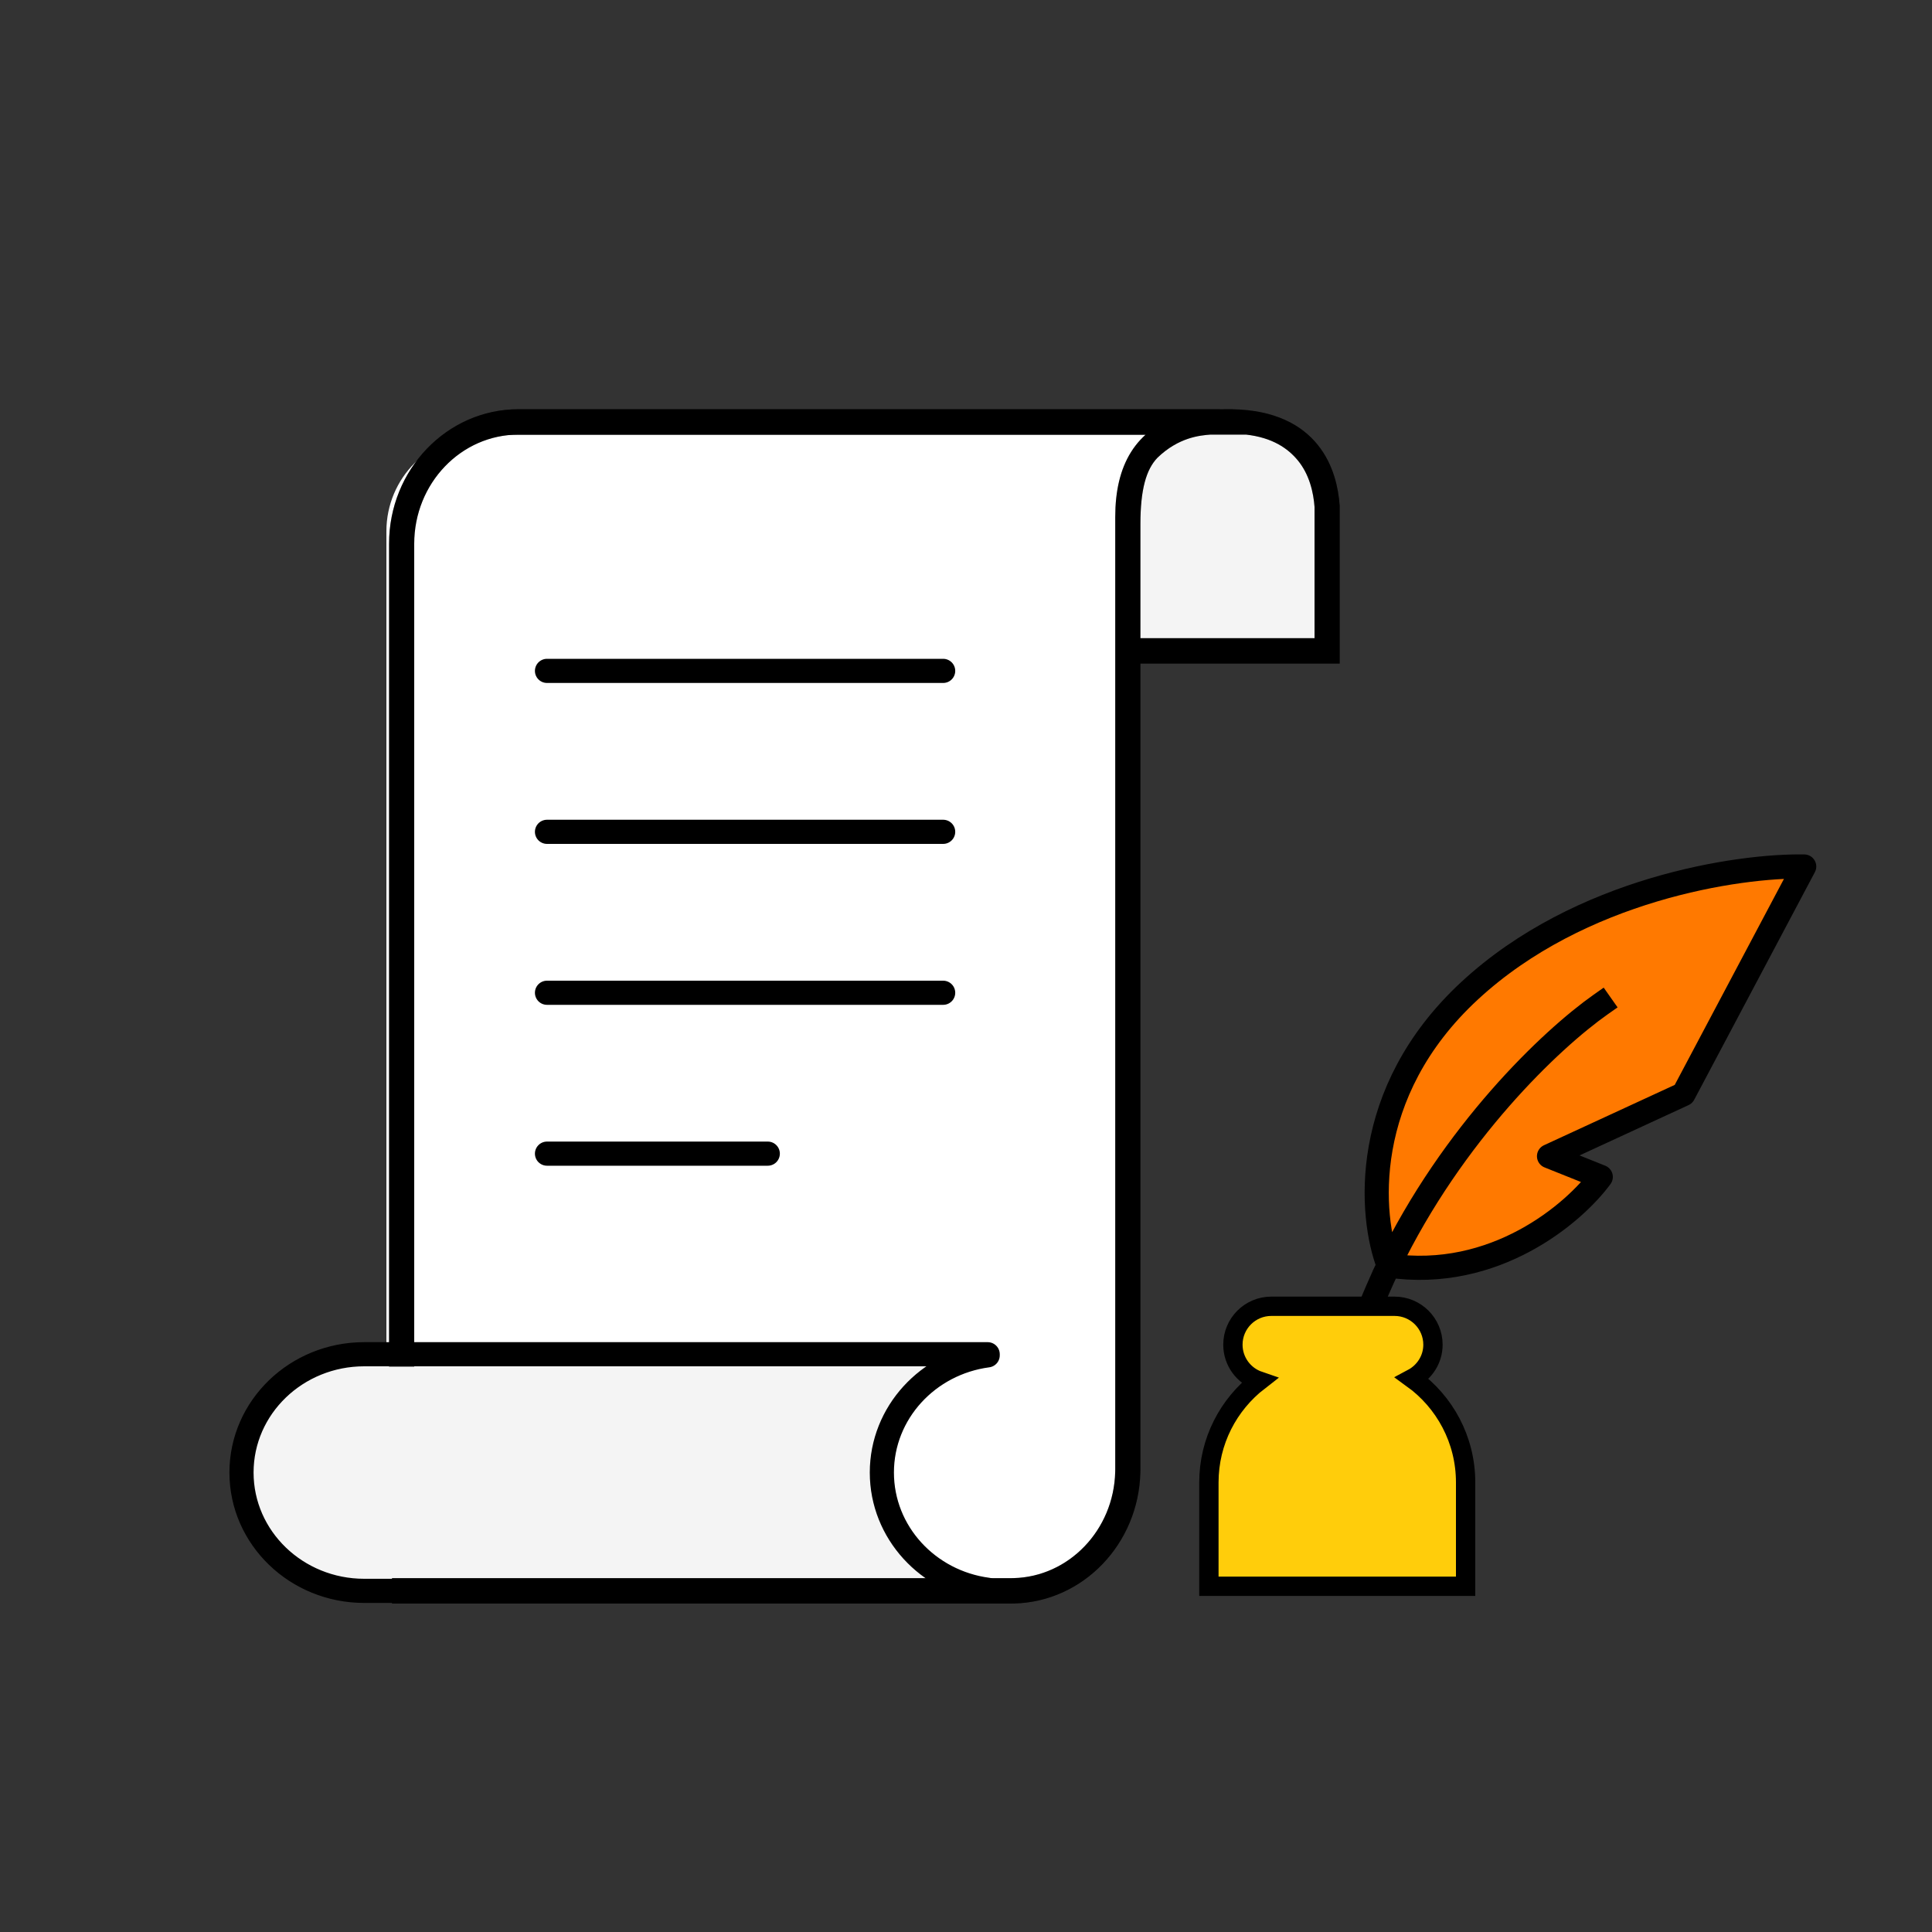 <?xml version="1.0" encoding="UTF-8" standalone="no"?>
<!-- Created with Keyshape -->
<svg xmlns="http://www.w3.org/2000/svg" viewBox="0 0 40 40" text-rendering="geometricPrecision" shape-rendering="geometricPrecision" style="white-space: pre;">
    <rect x="0" y="0" width="40" height="40" fill="#333333" stroke="none"/>
    <style>
@keyframes a0_d { 0% { d: path('M11.325,23.885L15.896,23.885'); } 41.667% { d: path('M11.325,23.885L15.896,23.885'); } 67.611% { d: path('M11.325,23.885L17.896,23.885'); } 100% { d: path('M11.325,23.885L17.896,23.885'); } }
@keyframes a2_t { 0% { transform: translateX(32.642px); animation-timing-function: cubic-bezier(0.382,0.07,0.507,0.324); } 41.667% { transform: translateX(20.713px); animation-timing-function: cubic-bezier(0.329,0.33,0.357,0.669); } 67.611% { transform: translateX(24.053px); animation-timing-function: cubic-bezier(0.305,0.334,0.637,0.667); } 70.389% { transform: translateX(23.286px); animation-timing-function: cubic-bezier(0.503,0.664,0.468,1.032); } 100% { transform: translateX(32.642px); } }
@keyframes a1_t { 0% { transform: translate(-4.713px,17.939px); animation-timing-function: cubic-bezier(0.382,0.904,0.507,1.409); } 41.667% { transform: translate(-4.713px,13.413px); animation-timing-function: cubic-bezier(0.329,0.33,0.357,0.669); } 67.611% { transform: translate(-4.713px,13.413px); animation-timing-function: cubic-bezier(0.305,0.334,0.637,0.667); } 70.389% { transform: translate(-4.713px,12.009px); animation-timing-function: cubic-bezier(0.503,-0.516,0.468,-0.489); } 100% { transform: translate(-4.713px,17.939px); } }
    </style>
    <path d="M8,11C8,9.895,8.895,9,10,9L24,9L23.286,10L23.286,31C23.286,32.105,22.391,33,21.286,33L8,33L8,11Z" fill="white" transform="translate(16,21) translate(-16,-21)"/>
    <path d="M20.449,28.061C19.211,28.225,18.258,29.249,18.258,30.487C18.258,31.726,19.211,32.75,20.449,32.914L20.449,32.937L7.541,32.937C6.138,32.937,5,31.84,5,30.487C5,29.134,6.138,28.038,7.541,28.038L20.449,28.038L20.449,28.061Z" fill="#F4F4F4" stroke="black" stroke-width="0.5" stroke-linejoin="round" transform="translate(12.725,30.487) translate(-12.725,-30.487)"/>
    <path fill-rule="evenodd" clip-rule="evenodd" d="M25.438,8.672L25.517,8.673C27.171,8.707,27.488,9.811,27.537,10.479L27.537,13.539L23.411,13.539L23.411,30.415L23.41,30.48C23.377,31.855,22.314,32.964,20.995,32.999L20.932,33L8.316,33L8.316,32.874L20.93,32.874L20.992,32.873C22.246,32.84,23.258,31.785,23.289,30.477L23.29,30.414L23.29,13.539L23.29,10.702C23.29,9.691,23.678,9.052,24.492,8.798L10.736,8.798C9.433,8.798,8.376,9.899,8.376,11.258L8.376,28.093L8.255,28.093L8.255,11.258C8.255,9.83,9.366,8.672,10.736,8.672L25.157,8.672C25.251,8.676,25.344,8.672,25.438,8.672Z" fill="#F4F4F4" transform="translate(17.896,20.836) translate(-17.896,-20.836)"/>
    <path d="M23.825,9.333C24.313,8.863,24.808,8.816,25.052,8.798L25.811,8.798C26.424,8.865,26.791,9.122,27.023,9.403C27.301,9.74,27.392,10.159,27.416,10.485L27.416,13.413L23.411,13.413L23.411,10.853C23.411,10.124,23.529,9.636,23.825,9.333Z" fill="#F4F4F4" transform="translate(25.413,11.106) translate(-25.413,-11.106)"/>
    <path d="M23.825,9.333C24.313,8.863,24.808,8.816,25.052,8.798L25.811,8.798C26.424,8.865,26.791,9.122,27.023,9.403C27.301,9.74,27.392,10.159,27.416,10.485L27.416,13.413L23.411,13.413L23.411,10.853C23.411,10.124,23.529,9.636,23.825,9.333Z" fill="#F4F4F4" transform="translate(25.413,11.106) translate(-25.413,-11.106)"/>
    <path fill-rule="evenodd" clip-rule="evenodd" d="M25.438,8.672L25.517,8.673C27.171,8.707,27.488,9.811,27.537,10.479L27.537,13.539L23.411,13.539L23.411,30.415L23.41,30.48C23.377,31.855,22.314,32.964,20.995,32.999L20.932,33L8.316,33L8.316,32.874L20.93,32.874L20.992,32.873C22.246,32.84,23.258,31.785,23.289,30.477L23.29,30.414L23.29,13.539L23.29,10.702C23.29,9.691,23.678,9.052,24.492,8.798L10.736,8.798C9.433,8.798,8.376,9.899,8.376,11.258L8.376,28.093L8.255,28.093L8.255,11.258C8.255,9.83,9.366,8.672,10.736,8.672L25.157,8.672C25.251,8.676,25.344,8.672,25.438,8.672Z" stroke="black" stroke-width="0.4" fill="none" transform="translate(17.896,20.836) translate(-17.896,-20.836)"/>
    <path fill-rule="evenodd" clip-rule="evenodd" d="M25.438,8.672L25.517,8.673C27.171,8.707,27.488,9.811,27.537,10.479L27.537,13.539L23.411,13.539L23.411,30.415L23.41,30.48C23.377,31.855,22.314,32.964,20.995,32.999L20.932,33L8.316,33L8.316,32.874L20.93,32.874L20.992,32.873C22.246,32.84,23.258,31.785,23.289,30.477L23.29,30.414L23.29,13.539L23.29,10.702C23.29,9.691,23.678,9.052,24.492,8.798L10.736,8.798C9.433,8.798,8.376,9.899,8.376,11.258L8.376,28.093L8.255,28.093L8.255,11.258C8.255,9.83,9.366,8.672,10.736,8.672L25.157,8.672C25.251,8.676,25.344,8.672,25.438,8.672Z" stroke="black" stroke-opacity="0.2" stroke-width="0.4" fill="none" transform="translate(17.896,20.836) translate(-17.896,-20.836)"/>
    <path d="M23.825,9.333C24.313,8.863,24.808,8.816,25.052,8.798L25.811,8.798C26.424,8.865,26.791,9.122,27.023,9.403C27.301,9.74,27.392,10.159,27.416,10.485L27.416,13.413L23.411,13.413L23.411,10.853C23.411,10.124,23.529,9.636,23.825,9.333Z" stroke="black" stroke-width="0.4" fill="none" transform="translate(25.413,11.106) translate(-25.413,-11.106)"/>
    <path d="M23.825,9.333C24.313,8.863,24.808,8.816,25.052,8.798L25.811,8.798C26.424,8.865,26.791,9.122,27.023,9.403C27.301,9.74,27.392,10.159,27.416,10.485L27.416,13.413L23.411,13.413L23.411,10.853C23.411,10.124,23.529,9.636,23.825,9.333Z" stroke="black" stroke-opacity="0.2" stroke-width="0.4" fill="none" transform="translate(25.413,11.106) translate(-25.413,-11.106)"/>
    <path d="M23.825,9.333C24.313,8.863,24.808,8.816,25.052,8.798L25.811,8.798C26.424,8.865,26.791,9.122,27.023,9.403C27.301,9.74,27.392,10.159,27.416,10.485L27.416,13.413L23.411,13.413L23.411,10.853C23.411,10.124,23.529,9.636,23.825,9.333Z" stroke="black" stroke-width="0.4" fill="none" transform="translate(25.413,11.106) translate(-25.413,-11.106)"/>
    <path d="M23.825,9.333C24.313,8.863,24.808,8.816,25.052,8.798L25.811,8.798C26.424,8.865,26.791,9.122,27.023,9.403C27.301,9.74,27.392,10.159,27.416,10.485L27.416,13.413L23.411,13.413L23.411,10.853C23.411,10.124,23.529,9.636,23.825,9.333Z" stroke="black" stroke-opacity="0.2" stroke-width="0.4" fill="none" transform="translate(25.413,11.106) translate(-25.413,-11.106)"/>
    <path d="M23.825,9.333C24.313,8.863,24.808,8.816,25.053,8.798L25.811,8.798C26.424,8.865,26.791,9.122,27.023,9.403C27.301,9.74,27.392,10.159,27.416,10.485L27.416,13.413L23.411,13.413L23.411,10.853C23.411,10.124,23.529,9.636,23.825,9.333Z" fill="#F4F4F4" transform="translate(25.414,11.106) translate(-25.414,-11.106)"/>
    <path d="M23.825,9.333C24.313,8.863,24.808,8.816,25.053,8.798L25.811,8.798C26.424,8.865,26.791,9.122,27.023,9.403C27.301,9.74,27.392,10.159,27.416,10.485L27.416,13.413L23.411,13.413L23.411,10.853C23.411,10.124,23.529,9.636,23.825,9.333Z" stroke="black" stroke-width="0.4" fill="none" transform="translate(25.414,11.106) translate(-25.414,-11.106)"/>
    <path d="M23.825,9.333C24.313,8.863,24.808,8.816,25.053,8.798L25.811,8.798C26.424,8.865,26.791,9.122,27.023,9.403C27.301,9.74,27.392,10.159,27.416,10.485L27.416,13.413L23.411,13.413L23.411,10.853C23.411,10.124,23.529,9.636,23.825,9.333Z" stroke="black" stroke-opacity="0.2" stroke-width="0.4" fill="none" transform="translate(25.414,11.106) translate(-25.414,-11.106)"/>
    <path stroke="black" stroke-width="0.5" stroke-linecap="round" d="M11.325,23.885L15.896,23.885" fill="none" transform="translate(15.426,23.885) translate(-15.426,-23.885)" style="animation: 1.8s linear both a0_d;"/>
    <path stroke="black" stroke-width="0.5" stroke-linecap="round" d="M11.325,20.554L19.527,20.554" fill="none" transform="translate(15.426,20.554) translate(-15.426,-20.554)"/>
    <path stroke="black" stroke-width="0.5" stroke-linecap="round" d="M11.325,17.222L19.527,17.222" fill="none" transform="translate(15.426,17.222) translate(-15.426,-17.222)"/>
    <path stroke="black" stroke-width="0.5" stroke-linecap="round" d="M11.325,13.89L19.527,13.89" fill="none" transform="translate(15.426,13.89) translate(-15.426,-13.89)"/>
    <g style="animation: 1.8s linear both a2_t;">
        <g transform="translate(32.642,23.152) translate(-4.713,-5.213)" style="animation: 1.8s linear both a1_t;">
            <path d="M30.428,20.511C32.713,18.397,35.998,17.916,37.354,17.94L34.855,22.653L32.071,23.938L33.142,24.367C32.595,25.114,30.951,26.526,28.751,26.201C28.358,25.185,28.143,22.624,30.428,20.511Z" fill="#FF7900" transform="translate(5,4.155) translate(-32.929,-22.094)"/>
            <path d="M33.142,20.796C32.11,21.522,30.075,23.457,28.751,26.201M27.929,28.365C28.09,27.791,28.288,27.241,28.515,26.718C28.59,26.543,28.669,26.37,28.751,26.201M28.751,26.201C28.358,25.185,28.143,22.624,30.428,20.511C32.713,18.397,35.998,17.916,37.354,17.94L34.855,22.653L32.071,23.938L33.142,24.367C32.595,25.114,30.951,26.526,28.751,26.201Z" stroke="black" stroke-width="0.5" stroke-linecap="square" stroke-linejoin="round" fill="none" transform="translate(4.713,5.213) translate(-32.642,-23.152)"/>
        </g>
    </g>
    <path d="M28.873,27.045C29.311,27.045,29.668,27.401,29.668,27.84C29.668,28.145,29.494,28.406,29.242,28.54C29.909,29.022,30.344,29.805,30.344,30.692L30.344,32.842L25.029,32.842L25.029,30.692C25.029,29.836,25.435,29.077,26.063,28.591C25.751,28.484,25.526,28.189,25.526,27.84C25.526,27.401,25.882,27.045,26.321,27.045L28.873,27.045Z" fill="#FFCD0B" stroke="#000000" stroke-width="0.4" transform="translate(27.686,29.944) translate(-27.686,-29.944)"/>
</svg>
